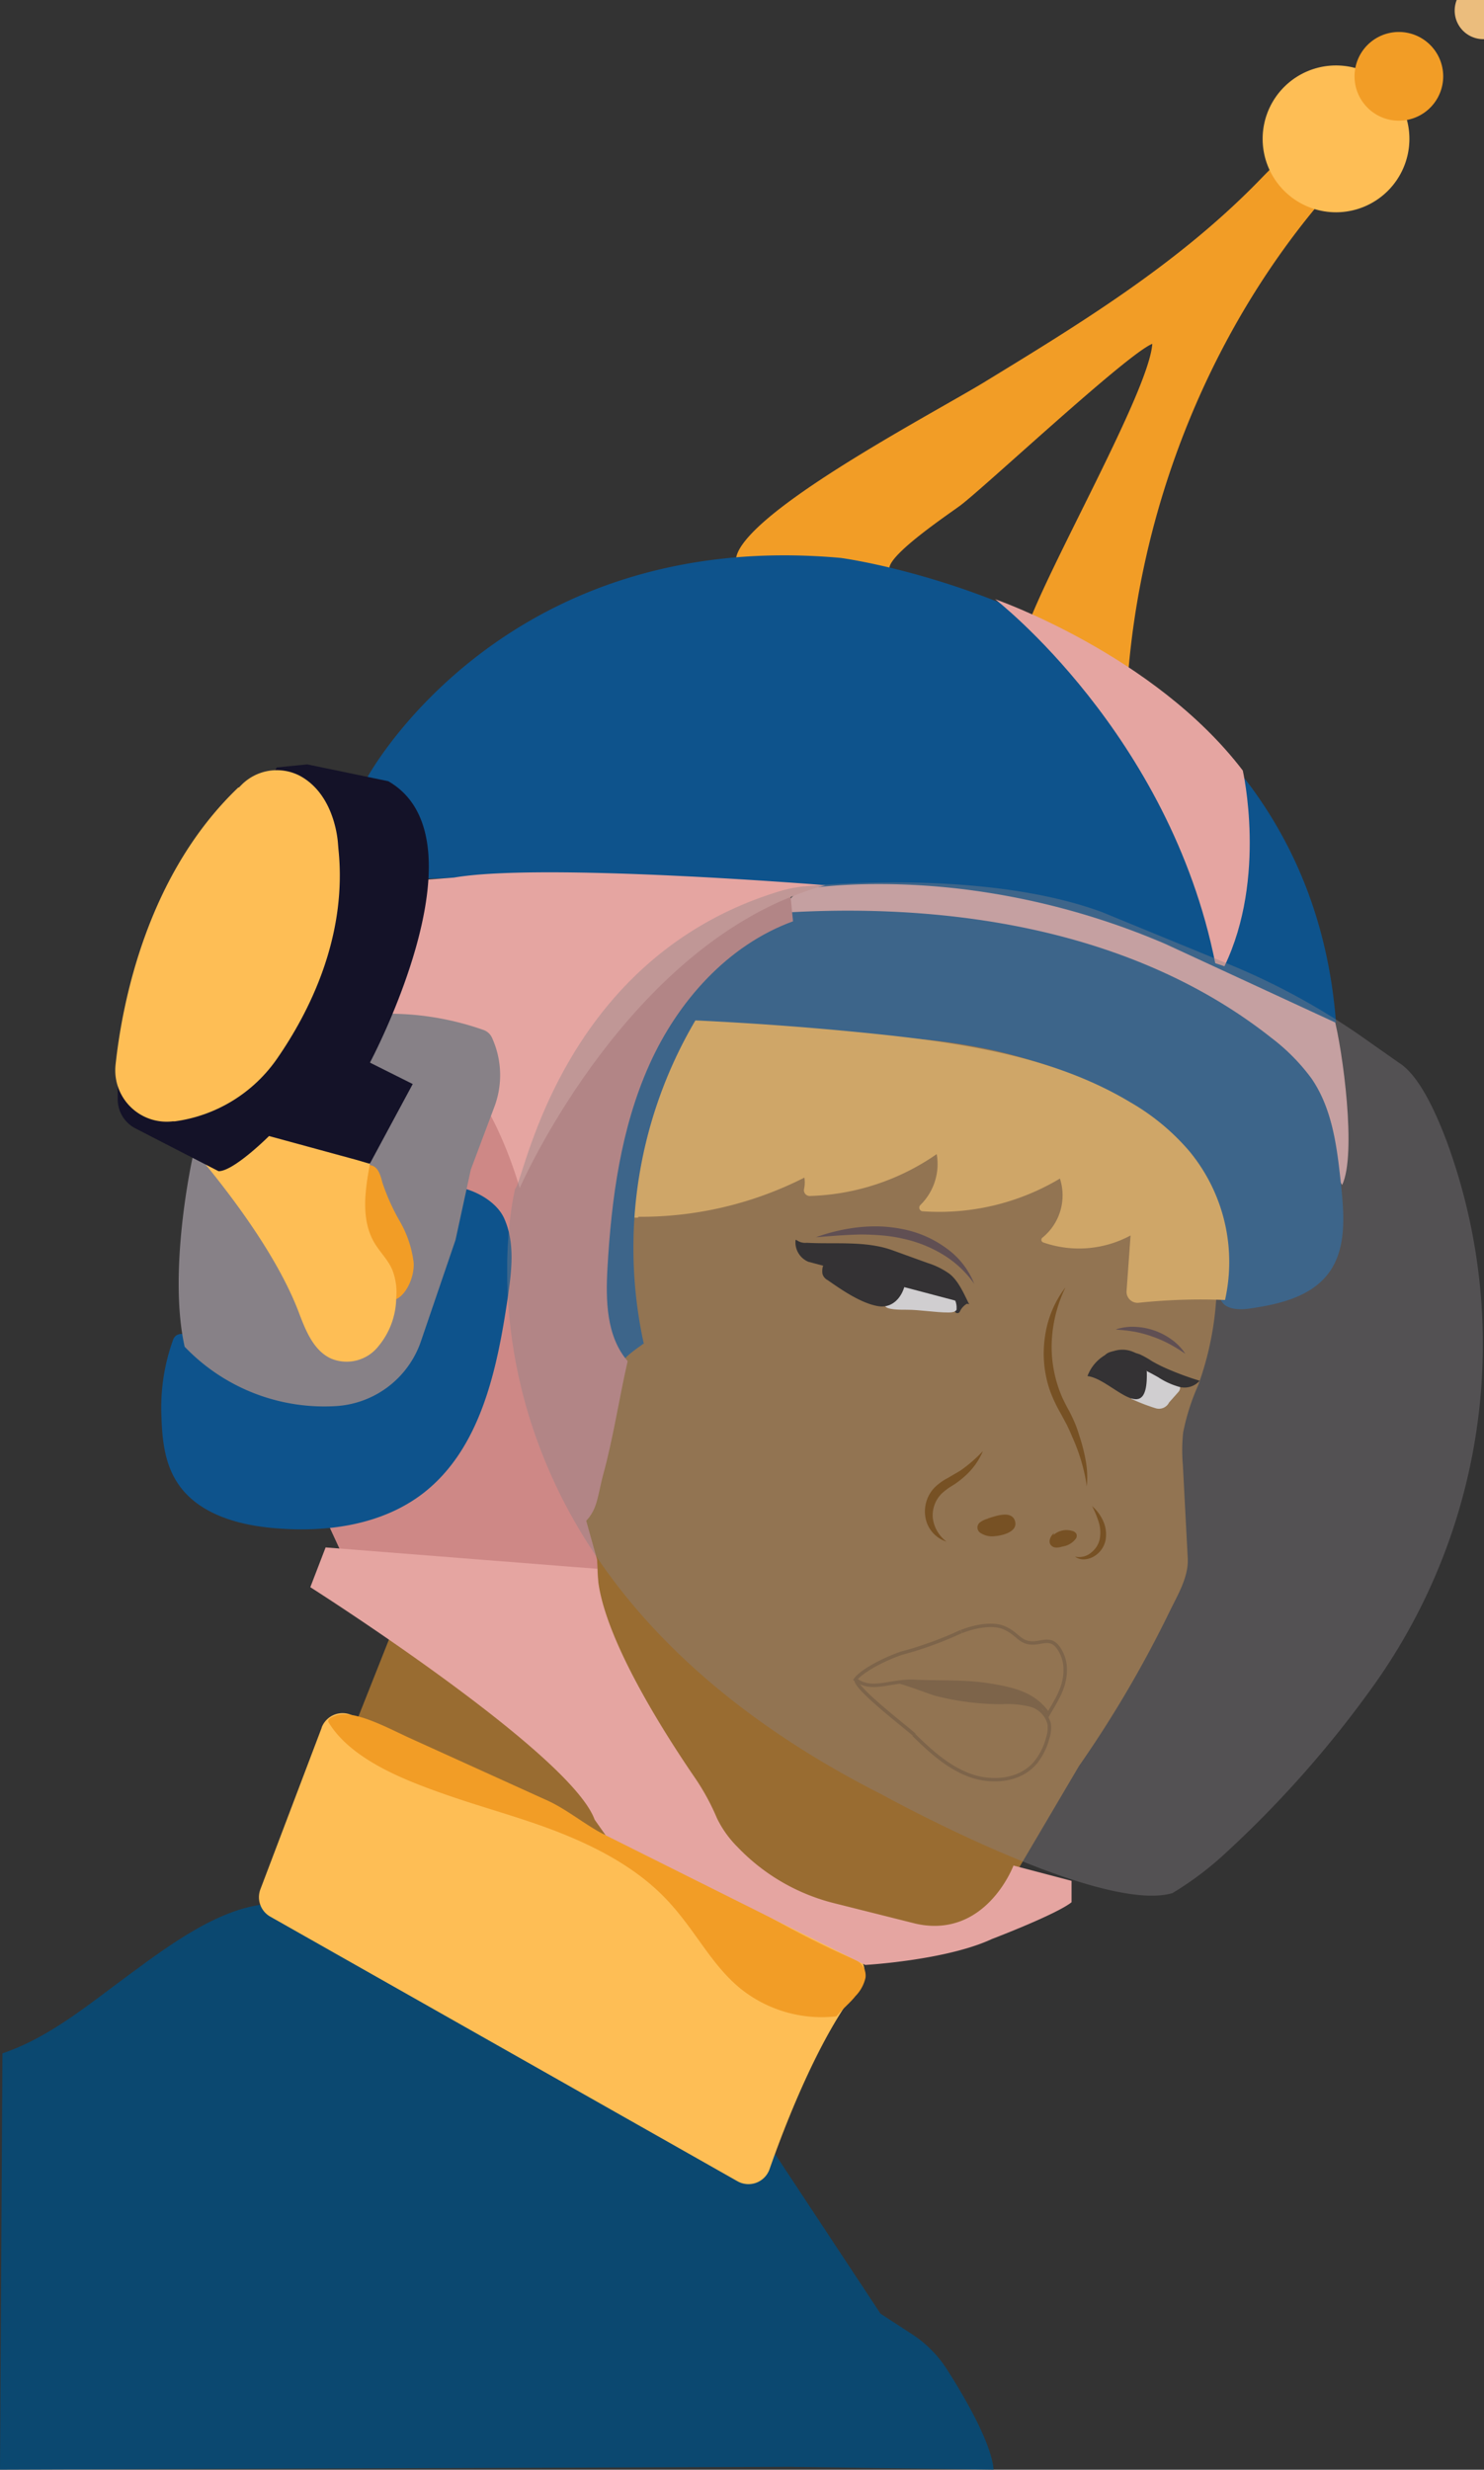 <svg xmlns="http://www.w3.org/2000/svg" xmlns:xlink="http://www.w3.org/1999/xlink" width="195.024" height="324.408" viewBox="0 0 195.024 324.408"><rect x="0" y="0" width="195.024" height="324.408" fill="#333333" stroke="none"/><defs><style>.a{fill:none;}.b{clip-path:url(#a);}.c{fill:#f29d26;}.d{fill:#edb3b2;}.e{fill:#0e538c;}.f,.n,.o{fill:#996c31;}.g{fill:#febe55;}.h{fill:#ce8886;}.i{fill:#0b4870;}.j{fill:#e5a5a1;}.k{fill:#878187;}.l{fill:#141228;}.m{fill:#775124;}.n,.o{stroke:#775124;}.n{stroke-width:0.451px;}.o{stroke-width:0.451px;}.p{fill:#482f32;}.q{fill:#fff;}.r{opacity:0.39;}.s{clip-path:url(#c);}.t{fill:#ebbd7d;}</style><clipPath id="a"><rect class="a" width="195.024" height="324.408"/></clipPath><clipPath id="c"><rect class="a" width="128.208" height="133.125"/></clipPath></defs><g class="b"><g class="b"><path class="c" d="M315.66,45.871c-2.571,1.085-4.58,3.295-6.589,5.344-10.607,10.768-23.343,18.522-35.919,26.2-6.67,4.018-26.919,14.665-31.58,21.174-5.745,8.036,17.919,4.3,23.825,6.308,4.018,1.366,8.116,2.772,12.013,4.5a40.411,40.411,0,0,0-7.312-4.741c-3.013-1.286-6.147-1.848-9.241-2.933.121-1.929,7.714-7.031,9.241-8.156,2.973-2.17,21.977-19.968,25.312-21.294-.4,6.187-13.9,29.651-16.634,37.767A42.266,42.266,0,0,1,292,119.276c1.286-26.879,12.7-53.236,30.937-71.557-1.487-2.491-4.781-2.933-7.353-1.848" transform="translate(-143.98 -27.108)"/><path class="d" d="M328.852,301.931c1.165,4.339,3.013,18.04,1.085,22.058-4.942-8.076-16.634-21.093-25.633-24.026-10.728-3.5-21.7-6.027-32.665-8.6-4.7-1.085-9.6-2.21-14.344-1.366-1.165-1.165-.522-3.295.8-4.219s2.33-4.379,3.978-4.379c17.96.08,41.624,7.272,58.258,14.062" transform="translate(-153.555 -168.339)"/><path class="e" d="M218.4,312.377a175.213,175.213,0,0,1,50.5,7.835c7.312,2.25,15.067,5.5,18.763,12.174,2.451,4.42,2.772,9.723,2.371,14.785a3.5,3.5,0,0,0,.121,1.647c.563,1.326,2.411,1.366,3.817,1.165,3.857-.562,8.036-1.527,10.366-4.661s2.049-7.473,1.647-11.37c-.522-4.942-1.085-10.085-3.9-14.183a26.131,26.131,0,0,0-5.223-5.3c-17.4-13.781-40.821-17.718-62.959-16.553-7.433.4-12.616,7.674-17.035,13.66-.2.281,1.326,1.085,1.527.8" transform="translate(-129.727 -178.102)"/><path class="f" d="M249.678,431.726a150.622,150.622,0,0,0,11.852-20.169c1.085-2.25,2.571-4.62,2.451-7.111l-.643-12.294a22.215,22.215,0,0,1,.04-4.259,29.138,29.138,0,0,1,1.969-6.187,41.062,41.062,0,0,0,.924-25.151c-3.013-10.647-16.634-16.192-27.4-18.763a78.256,78.256,0,0,0-11.009-1.647q-12.254-1.246-24.549-2.049c-3.937-.241-7.955-.442-11.812.442-5.384,1.246-7.031,8.4-8.678,13.66-5.062,15.991-.964,32.745.2,49.459,1,14.344,8.839,27.321,16.232,39.656,2.37,3.937,4.942,7.955,8.839,10.406,3.054,1.929,6.71,2.732,10.245,3.455,5.1,1.085,10.326,2.17,15.549,1.808a6.721,6.721,0,0,0,3.214-.844,8.236,8.236,0,0,0,2.25-2.893" transform="translate(-107.89 -199.739)"/><path class="g" d="M206.683,359.394a47.491,47.491,0,0,0,21.857-5.143,3.937,3.937,0,0,1-.04,1.487.763.763,0,0,0,.8.924,30.776,30.776,0,0,0,16.634-5.5,7.554,7.554,0,0,1-2.129,6.67.482.482,0,0,0,.321.844,30.977,30.977,0,0,0,18-4.3,7.152,7.152,0,0,1-2.29,7.754.362.362,0,0,0,.121.643,14.263,14.263,0,0,0,11.451-.924l-.522,7.272a1.446,1.446,0,0,0,1.607,1.567,77.628,77.628,0,0,1,11.33-.362,22.819,22.819,0,0,0-4.741-19.607,29.612,29.612,0,0,0-7.674-6.348c-9.884-5.946-21.656-7.754-33.147-8.96Q226.25,334.163,214.2,333.6c-1.406,1.446-3.054,3.053-3.737,4.942s-.562,3.174-.924,4.7a29.432,29.432,0,0,1-1.687,4.42,32.5,32.5,0,0,0-2.491,11.933c-.281-.241,1.607.04,1.366-.161" transform="translate(-122.832 -199.567)"/><path class="e" d="M202.379,355.709a58.82,58.82,0,0,1,7.111-43.071c3.013-4.982,6.951-10.928,12.335-13.138-2.571.442-4.9,2.21-7.272,3.295-7.513,3.5-13.58,10.446-15.147,18.562-2.33,12.214-4.138,25.513-.4,37.486.723-1.446,2.129-2.29,3.415-3.254" transform="translate(-117.765 -179.167)"/><path class="h" d="M174.033,375.44c2.652-1.728,2.491-3.857,3.335-6.951,1.326-4.821,2.089-10,3.214-14.906-2.812-3.254-2.893-8-2.652-12.254.522-9.12,1.768-18.361,5.5-26.678s10.286-15.71,18.884-18.843l-.362-3.616s-18.241-1-32.343,23.745c0,0-10.366,23.785-2.973,41.624,0,0,4.62,13.821,6.027,16.031Z" transform="translate(-98.097 -174.792)"/><path class="h" d="M108.411,455.158,106,449.935l13.259-8.036,7.232-15.268,5.223-7.232,10.165,36.361.281,5.424Z" transform="translate(-63.411 -250.894)"/><path class="f" d="M112,539.7l9.241-23.3,25.714,13.259,1.607,23.3Z" transform="translate(-67.001 -308.921)"/><path class="i" d="M251,700.4l14.866,22.5L270,725.592a15.429,15.429,0,0,1,4.62,4.661c2.29,3.576,5.826,9.643,6.107,13.138l-26.316-.362" transform="translate(-150.153 -418.994)"/><path class="i" d="M35.758,622.4c-6.549.2-13.5,5.424-18.8,9.321S6.509,639.958.321,642.047L0,696.729l113.7-.4-13.259-44.6" transform="translate(0 -372.333)"/><path class="g" d="M92.937,562.014,84.9,583.188a2.933,2.933,0,0,0,1.286,3.616l61.392,34.754a2.933,2.933,0,0,0,4.219-1.567c2.009-5.745,6.549-17.518,11.852-24.067a2.933,2.933,0,0,0-1.045-4.5L96.955,560.367a2.933,2.933,0,0,0-4.018,1.607" transform="translate(-50.67 -335.049)"/><path class="e" d="M247.364,242.965c-4.018-53.035-65.088-61.07-65.088-61.07C137.678,177.876,120,210.822,120,210.822s8.036,5.625,6.428,13.259c0,0,36.763-1.406,48.013,1.808,0,0,8.759-2.129,22.9-.6a97.471,97.471,0,0,1,27.6,7.312Z" transform="translate(-71.787 -108.61)"/><path class="h" d="M138.914,366.677c-.482-4.741,2.129-11.652,4.982-15.509.161-.241.844-1.567,1.045-1.768,2.812,4.339,6.268,8.678,7.634,13.66-.924,2.29-3.094,6.348-3.054,8.839-2.33-3.536-6.589-3.978-10.607-5.223" transform="translate(-83.067 -209.018)"/><path class="e" d="M56.28,407.586a1.125,1.125,0,0,0-1.929.241,26.082,26.082,0,0,0-1.567,10.085c.08,2.973.4,6.107,2.009,8.638,2.612,4.179,7.955,5.705,12.857,6.107,6.83.6,14.1-.4,19.526-4.58,7.513-5.826,9.683-16.071,11.089-25.473.522-3.576,1.045-7.353-.442-10.647s-7.312-5.424-10.446-3.576a49.419,49.419,0,0,1-3.375,18,16.119,16.119,0,0,1-2.411,4.58,10.969,10.969,0,0,1-4.1,2.853c-7.272,3.134-16.473.08-21.254-6.228" transform="translate(-31.57 -231.928)"/><path class="j" d="M127.624,303.751s10.848,4.018,16.473,22.9c0,0,14.263-32.745,40.178-39.776,0,0-37.165-3.013-48.816-1l-5.223.4a37.125,37.125,0,0,1-1.487,12.415,32.066,32.066,0,0,1-2.049,5.143c.04-.08.884,0,.884-.08" transform="translate(-75.795 -170.601)"/><path class="k" d="M60.274,350.284s-3.295,14.785-1.045,24.87l.6.6a25.392,25.392,0,0,0,19.285,7.192,12.616,12.616,0,0,0,11.169-8.518l4.54-13.3,2.009-9.241,3.094-8.236a11.812,11.812,0,0,0-.321-9.12,1.929,1.929,0,0,0-1.125-1,37.526,37.526,0,0,0-12.5-2.129l-2.612,6.228,3.817,3.415-3.817,10.245" transform="translate(-34.962 -198.25)"/><path class="c" d="M120.241,393.653a14.226,14.226,0,0,0-1.768-5.344,28.1,28.1,0,0,1-2.33-5.143c-.241-.884-.482-1.929-1.326-2.25a2.532,2.532,0,0,0-1.246-.08l-3.174.482a11.33,11.33,0,0,0,1.085,7.835,41.9,41.9,0,0,1,2.571,4.3c.643,1.567.683,2.21,1.165,3.254,2.089,4.46,5.223.04,5.022-3.054" transform="translate(-65.88 -227.798)"/><path class="g" d="M67,372.683c4.5,5.5,9.723,12.736,12.294,19.406.924,2.451,1.969,5.183,4.339,6.228a5.318,5.318,0,0,0,6.187-1.647,10.128,10.128,0,0,0,2.33-6.268,8.156,8.156,0,0,0-.522-3.777c-.562-1.326-1.647-2.33-2.37-3.576-1.768-3.053-1.205-6.83-.562-10.326-4.54-1.286-8.719-3.9-13.259-5.223-.482,1.366-1.888,1.406-3.214,2.009s-3.777,3.013-5.223,3.214" transform="translate(-40.081 -219.846)"/><path class="l" d="M59.393,250.3l4.018-.4,10.647,2.21c13.259,7.634-2.411,36.964-2.411,36.964l5.625,2.812-5.625,10.446-13.259-3.616s-4.62,4.62-6.629,4.62L40.83,297.712a4.3,4.3,0,0,1-2.33-3.817v-1.728" transform="translate(-23.032 -149.495)"/><path class="g" d="M53.892,254.046C41.879,265.5,38.625,282.292,37.741,290.488a6.75,6.75,0,0,0,7.513,7.433h.281a19.527,19.527,0,0,0,13.46-8.277c4.138-5.986,9.241-15.91,8.036-27.482l-.08-.964c-.121-1.286-.844-6.388-4.942-8.638a6.549,6.549,0,0,0-7.795,1.246l-.281.281" transform="translate(-22.554 -150.629)"/><path class="j" d="M354.428,243.712C348.4,213.578,325.5,195.9,325.5,195.9s20.893,7.232,32.544,22.5c0,0,3.214,14.062-2.411,25.714" transform="translate(-194.721 -117.191)"/><path class="m" d="M300.944,548.41a48.769,48.769,0,0,1,5.223,1.246l2.933.8a6.389,6.389,0,0,1,1.446.522h.04a1.194,1.194,0,0,1-1.045,2.129,18.85,18.85,0,0,0-3.013-.683c-4.862-.8-10.888-.924-15.428-2.692,1.888-2.129,7.312-1.728,9.844-1.366" transform="translate(-174.142 -327.874)"/><path class="n" d="M287.624,555.537c2.17,2.129,4.5,4.259,7.353,5.3s6.428.763,8.478-1.487a8.357,8.357,0,0,0,1.768-3.415,4.258,4.258,0,0,0,.2-1.808,3.448,3.448,0,0,0-2.531-2.531,12.959,12.959,0,0,0-3.737-.321,34.993,34.993,0,0,1-8.6-1.085c-1.366-.362-9.6-3.817-10.486-1.929-.442.964,6.71,6.388,7.634,7.272" transform="translate(-167.532 -327.648)"/><path class="o" d="M293.742,532.2c1.607-.643,4.058-1.165,5.625-.482s1.929,1.688,3.134,1.929,2.049-.362,3.013-.08,1.768,1.929,1.848,3.295c.121,2.451-1,4.1-2.21,6.187-1.848-2.692-4.58-3.295-7.794-3.817s-6.509-.321-9.763-.482-5.585,1.406-7.795-.241c.964-1.366,4.942-3.214,6.629-3.616A47.949,47.949,0,0,0,293.7,532.2" transform="translate(-167.382 -317.895)"/><path class="p" d="M287.752,408.563a13.781,13.781,0,0,0-4.138-3.9,17,17,0,0,0-5.223-2.089,19.723,19.723,0,0,0-2.812-.442c-.964-.08-1.888-.121-2.853-.121-1.929.04-3.857.2-5.826.362a24.189,24.189,0,0,1,5.745-1.326,20.7,20.7,0,0,1,2.973-.08,19,19,0,0,1,2.973.4,14.383,14.383,0,0,1,5.5,2.491,10.406,10.406,0,0,1,3.616,4.661" transform="translate(-159.665 -239.856)"/><path class="p" d="M365.1,434.1a6.992,6.992,0,0,1,2.531-.321,8.8,8.8,0,0,1,4.781,1.687,6.991,6.991,0,0,1,1.768,1.848,22.339,22.339,0,0,0-2.089-1.286,16.071,16.071,0,0,0-2.21-.964,15.906,15.906,0,0,0-2.33-.643,21.927,21.927,0,0,0-2.451-.281" transform="translate(-218.41 -259.491)"/><path d="M278.1,412.977a12.7,12.7,0,0,1,3.5,1.567,5.152,5.152,0,0,1,1.688,2.652.362.362,0,0,0,.643.08,2.29,2.29,0,0,1,1.045-1.125,15.187,15.187,0,0,0-10.768-6.268,26.419,26.419,0,0,0-4.339-.4,36.84,36.84,0,0,0-4.741.6c-.562.121-.964-.08-1.326.442" transform="translate(-157.811 -244.953)"/><path class="c" d="M108.112,560.721c-.482.2-.924.442-.643.884,3.013,4.821,9.844,7.473,15.227,9.361s10.486,3.174,15.549,5.223,10,4.741,13.741,8.759,5.705,8.4,9.6,11.571a17.075,17.075,0,0,0,12.576,3.616c.763-.964,1.728-1.687,2.491-2.652a5.018,5.018,0,0,0,1.326-2.411,2.25,2.25,0,0,0-1.286-2.33c-11.571-5.022-20.651-11.732-31.62-15.83-3.054-1.165-5.866-3.737-8.839-5.1l-18.08-8.2c-2.933-1.326-7.674-3.978-10-2.893" transform="translate(-64.238 -335.283)"/><path class="j" d="M103.509,505.9l-2.009,5.223s34.151,21.7,37.365,30.535l1.446,2.049,34.111,17.035s10.647-.6,16.674-3.415c0,0,8.437-3.214,10.446-4.821v-2.812l-7.634-2.009s-3.054,8.2-10.768,7.915a11.82,11.82,0,0,1-2.089-.281l-10.567-2.652a26.4,26.4,0,0,1-12.857-7.433,13.861,13.861,0,0,1-2.692-3.777,30.054,30.054,0,0,0-2.812-5.183c-4.3-6.268-12.9-19.727-12.9-27.562" transform="translate(-60.719 -302.64)"/><path class="q" d="M372.009,444.4l4.1,3.054a.844.844,0,0,1,.121,1.205l-1.246,1.406a1.487,1.487,0,0,1-1.768.763A25.474,25.474,0,0,1,370,449.583" transform="translate(-221.342 -265.849)"/><path d="M363.454,444.087a3.415,3.415,0,0,0-.161-1.125,2.17,2.17,0,0,0-.643-.844,3.656,3.656,0,0,0-3.978-.482,5.359,5.359,0,0,0-2.973,3.094c3.094.281,8.036,7.071,7.794-.643" transform="translate(-212.787 -263.969)"/><path class="q" d="M291.292,418.811c.683-.482.482-1.647.4-2.411,1.768.362,4.339,1,5.625,2.009s1.607,1.607,1.567,2.692c-.08.321-.643.4-1.045.4-1.808,0-3.7-.362-5.5-.362-3.857.04-3.415-.723-1.045-2.37" transform="translate(-173.169 -249.099)"/><path d="M279.937,414.789a.615.615,0,0,0-.6-.763c-2.893-.8-6.428.924-8.96-.723-1.406-.964-1.487.4-1.406,1.045a1.326,1.326,0,0,0,.683.844c1.848,1.286,4.339,3.013,6.589,3.415s3.656-1.728,3.7-3.857" transform="translate(-160.889 -247.046)"/><path d="M364.815,443.295a35.876,35.876,0,0,1,3.616,1.808,9.8,9.8,0,0,0,2.732,1.245,2.667,2.667,0,0,0,2.692-.8,39.9,39.9,0,0,1-3.978-1.446,20.2,20.2,0,0,1-2.29-1.125,12.035,12.035,0,0,0-1.567-.884c-.562-.241-3.7-1-4.62.121.2.4,1.165.362,1.567.442a12.808,12.808,0,0,1,1.848.683" transform="translate(-216.197 -264.182)"/><path d="M283.008,413.778c-.683-1.366-1.406-3.094-2.612-4.018a10.2,10.2,0,0,0-2.853-1.406l-4.661-1.687c-3.5-1.246-7.473-.763-11.21-.964a1.928,1.928,0,0,1-1.406-.4c-.04,0-.08.08-.08.121a2.772,2.772,0,0,0,1.688,2.772" transform="translate(-155.644 -242.459)"/><g class="r" transform="translate(66.655 115.873)"><g class="s"><path class="k" d="M283.043,312.146c2.411,1.487,4.54,5.625,6.348,10.446a77.182,77.182,0,0,1-9.522,71.2,142.069,142.069,0,0,1-19.968,22.54,42.509,42.509,0,0,1-6.589,4.9c-9.643,2.812-38.169-12.937-38.169-12.937-60.669-30.7-48.214-79.592-48.214-79.592,1.165-.8,5.826-30.334,34.834-39.093a17.075,17.075,0,0,1,3.455-.643c5.786-.522,25.031-1.687,38.852,3.415l16.835,6.911a90.846,90.846,0,0,1,18.2,10.085Z" transform="translate(-165.884 -288.441)"/></g></g><path class="g" d="M432.285,31.043a9.643,9.643,0,1,1-9.643-9.643,9.643,9.643,0,0,1,9.643,9.643" transform="translate(-247.065 -12.802)"/><path class="c" d="M454.6,17.342a5.826,5.826,0,1,1-4.661-6.79,5.826,5.826,0,0,1,4.661,6.79" transform="translate(-265.036 -6.253)"/><path class="t" d="M472.256,5.158a3.752,3.752,0,1,0-.04,0" transform="translate(-277.313 -0.016)"/><path class="m" d="M310.152,474.4a9.16,9.16,0,0,1-2.371,3.295,11.209,11.209,0,0,1-1.647,1.246,8.035,8.035,0,0,0-1.446,1.085,4.058,4.058,0,0,0-1.125,3.134,4.58,4.58,0,0,0,1.808,3.134,4.058,4.058,0,0,1-2.732-2.973,4.54,4.54,0,0,1,1.165-4.138,7.392,7.392,0,0,1,1.728-1.245l1.647-.964a19,19,0,0,0,2.933-2.531" transform="translate(-180.98 -283.796)"/><path class="m" d="M353.81,492.24a5.545,5.545,0,0,1,1.487,1.969,4.219,4.219,0,0,1,.321,2.571,3.214,3.214,0,0,1-1.567,2.129,2.732,2.732,0,0,1-1.245.362,1.888,1.888,0,0,1-1.205-.362,2.451,2.451,0,0,0,2.129-.522,3.094,3.094,0,0,0,1.125-1.768,4.62,4.62,0,0,0-.12-2.21,12.575,12.575,0,0,0-.924-2.21" transform="translate(-210.334 -294.444)"/><path class="m" d="M321.072,495.705a2.853,2.853,0,0,0-.964.442.844.844,0,0,0-.04,1.406,2.778,2.778,0,0,0,1.969.442c.683-.04,3.054-.482,2.612-1.969s-2.612-.643-3.536-.362" transform="translate(-191.257 -296.222)"/><path class="m" d="M343.79,500.9a2.612,2.612,0,0,1,2.491-.562.844.844,0,0,1,.562.4.723.723,0,0,1-.04.563,2.639,2.639,0,0,1-1.768,1.085c-.683.2-1.205.241-1.567-.2s-.04-1.205.442-1.567" transform="translate(-205.378 -299.249)"/><path class="m" d="M344.2,421.04a18.241,18.241,0,0,0-1.728,6.469,16.4,16.4,0,0,0,.08,3.295,16.716,16.716,0,0,0,1.326,4.741c.241.482.482,1,.763,1.487s.522,1.045.763,1.567a13.9,13.9,0,0,1,.6,1.647,24.425,24.425,0,0,1,.884,3.375,12.416,12.416,0,0,1,.161,3.455,24.312,24.312,0,0,0-1.929-6.509c-.2-.522-.442-1-.683-1.527l-.8-1.487q-.442-.763-.8-1.527a16.547,16.547,0,0,1-.683-1.647,14.985,14.985,0,0,1-.6-6.991A13.7,13.7,0,0,1,344.2,421" transform="translate(-204.22 -251.851)"/></g></g></svg>